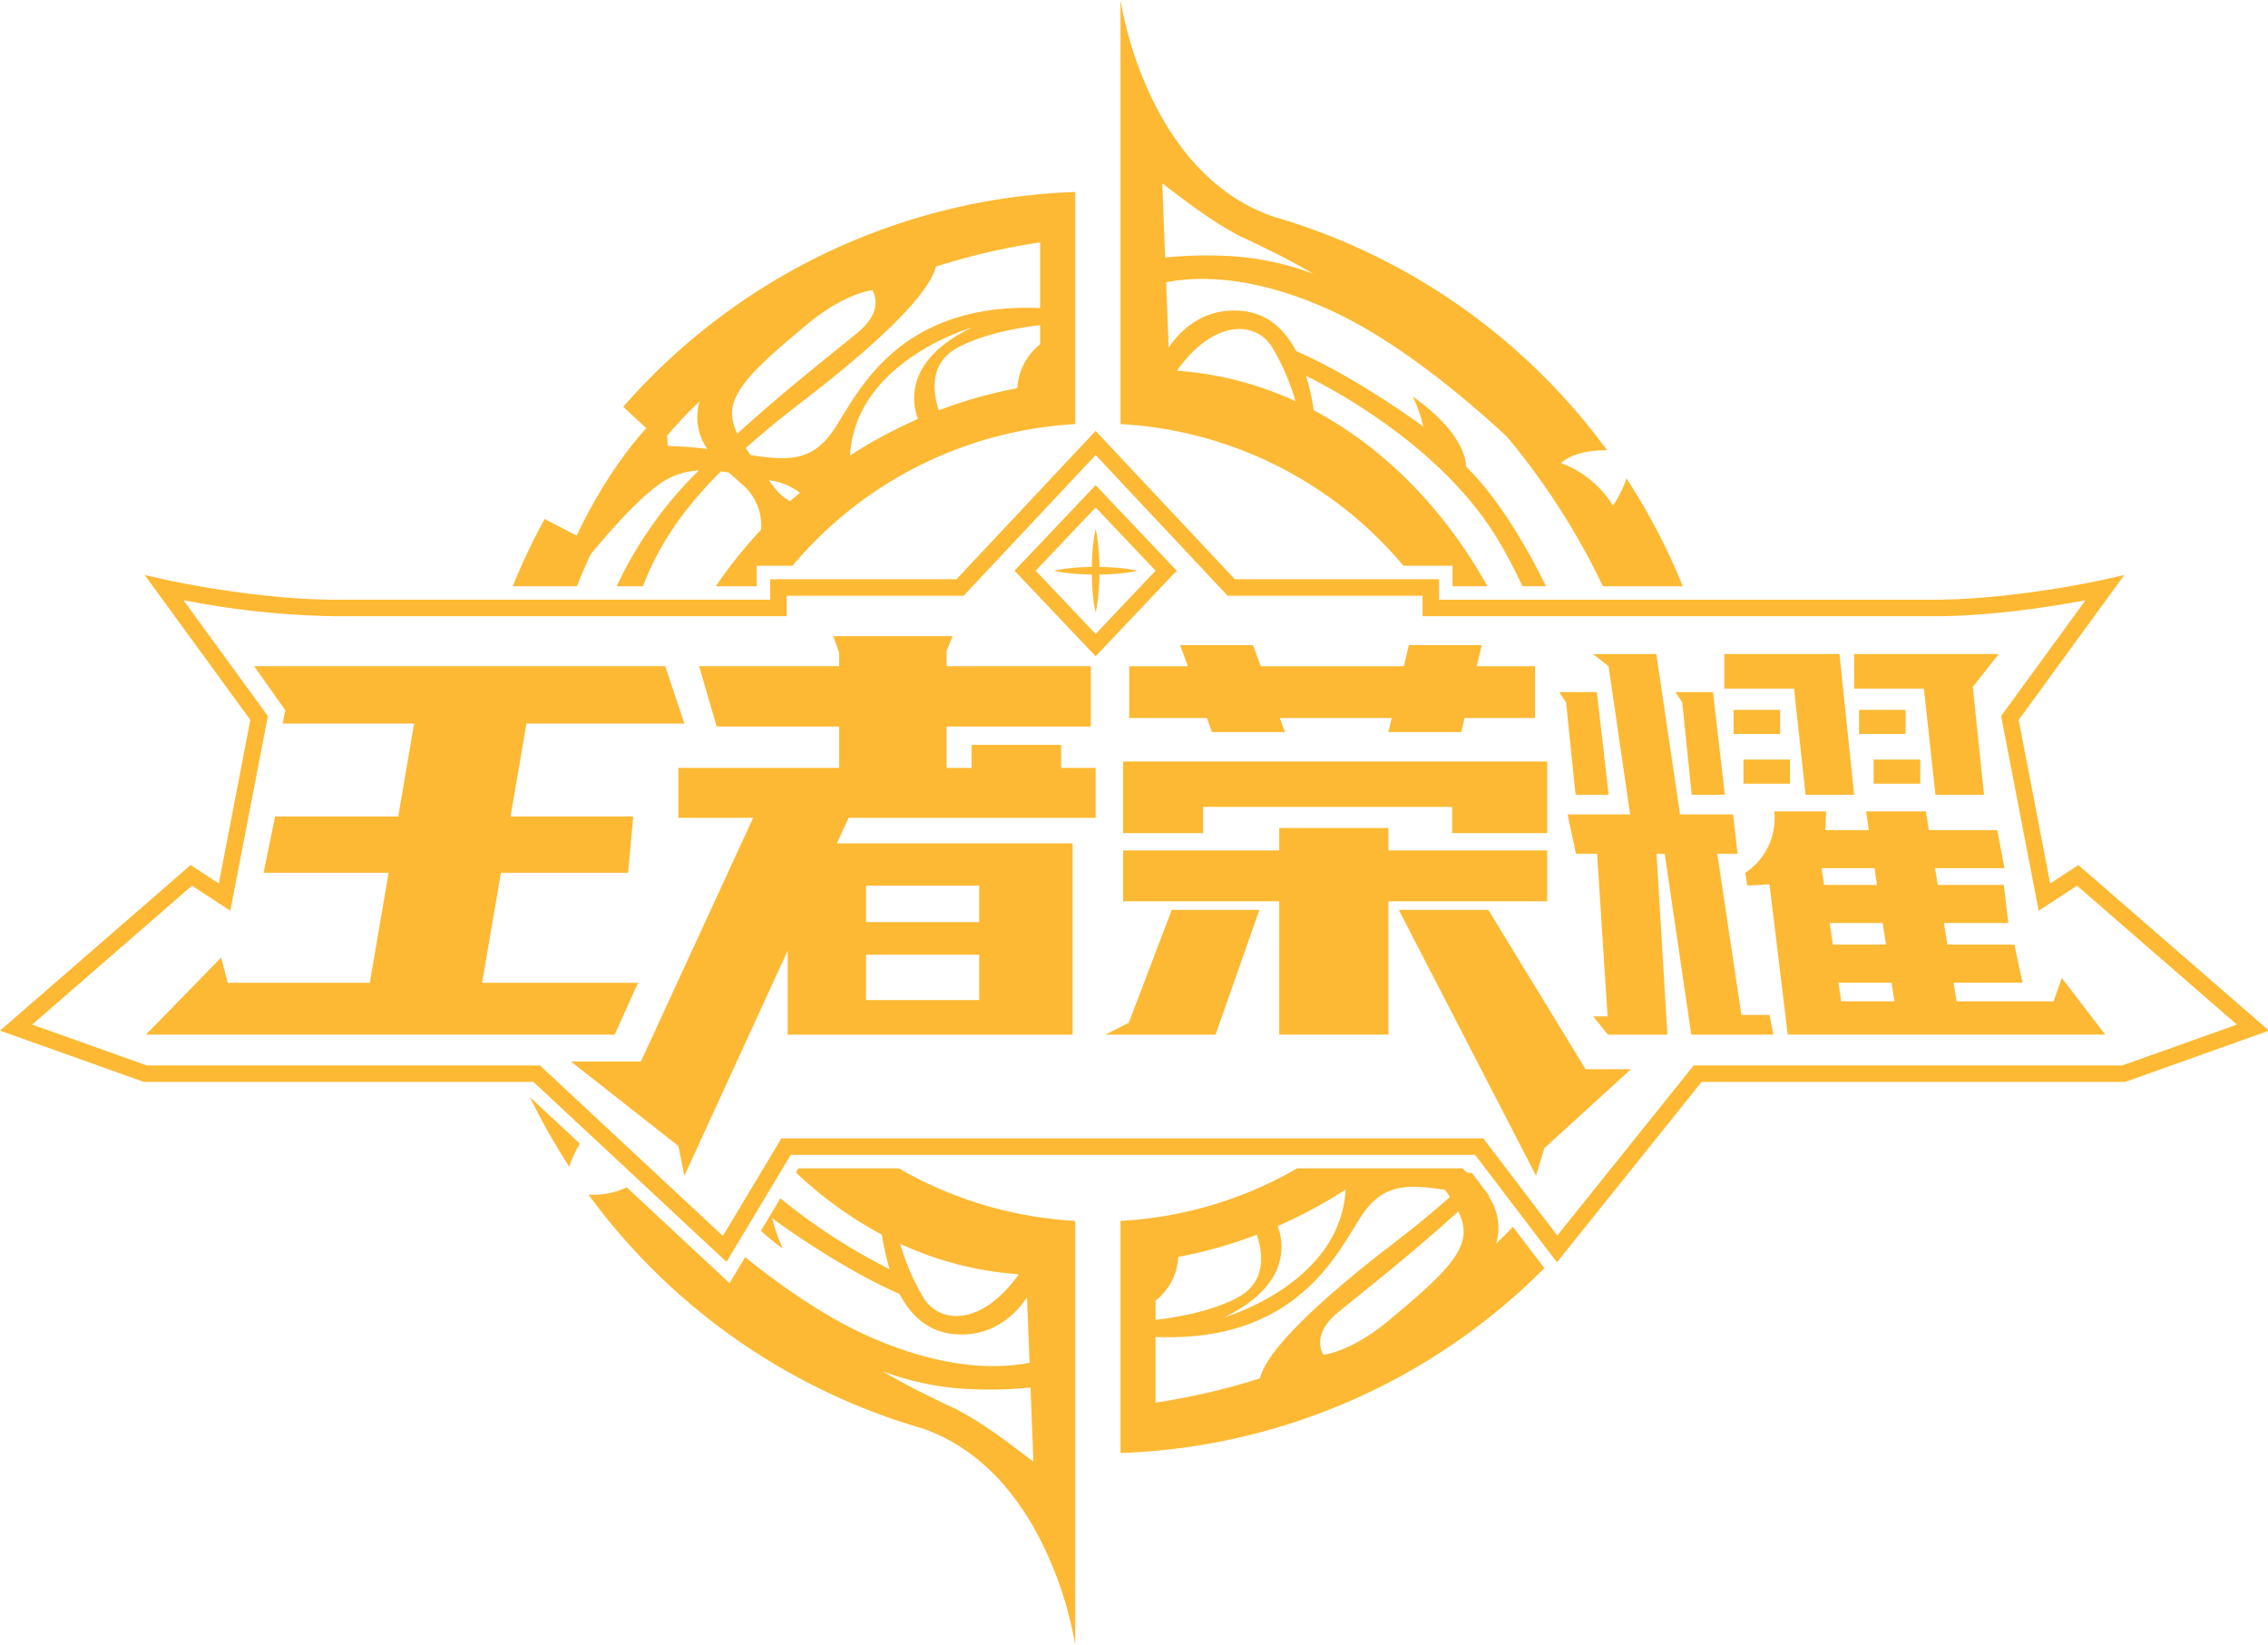 <?xml version="1.0" standalone="no"?><!DOCTYPE svg PUBLIC "-//W3C//DTD SVG 1.1//EN" "http://www.w3.org/Graphics/SVG/1.1/DTD/svg11.dtd"><svg t="1731401950924" class="icon" viewBox="0 0 1412 1024" version="1.1" xmlns="http://www.w3.org/2000/svg" p-id="46435" xmlns:xlink="http://www.w3.org/1999/xlink" width="66.188" height="48"><path d="M559.574 727.279h-62.498l-1.553 2.58a245.595 245.595 0 0 0 53.515 38.703 163.213 163.213 0 0 0 4.802 21.478 367.943 367.943 0 0 1-67.969-44.102l-12.136 20.235a137.132 137.132 0 0 0 13.642 10.99 100.34 100.34 0 0 1-6.594-18.778s41.378 30.652 79.269 47.088c6.952 13.307 17.894 24.129 35.597 25.133 22.815 1.338 36.648-12.543 43.744-22.983l1.601 40.662c-17.775 3.512-52.225 5.256-101.726-17.13-26.232-11.898-52.822-30.484-75.375-48.593l-9.7 16.174-64.003-59.631a49.215 49.215 0 0 1-23.771 4.563 392.969 392.969 0 0 0 207.585 145.422c40.017 13.713 63.883 47.423 77.716 77.716a233.33 233.33 0 0 1 17.679 57.194v-264.015a246.649 246.649 0 0 1-109.825-32.706z m15.577 80.893a143.678 143.678 0 0 1-14.717-33.925 210.586 210.586 0 0 0 73.822 18.969c-22.672 31.966-48.713 31.249-59.105 14.955z m19.327 68.566l-6.474-2.939-13.904-6.809c-8.529-4.253-16.747-8.768-24.822-13.45a177.251 177.251 0 0 0 51.986 11.037 258.735 258.735 0 0 0 40.303-0.884l1.792 46.133c-11.324-8.338-28.454-22.481-48.88-33.088zM354.395 726.209a66.602 66.602 0 0 1 6.649-14.265l-31.127-29.006a392.732 392.732 0 0 0 24.478 43.271zM388.016 253.219l14.37 13.352s-22.995 23.592-43.359 66.848l-19.963-10.347a388.272 388.272 0 0 0-19.829 41.856h39.921c2.676-6.761 5.567-13.4 8.648-19.97 12.28-14.862 29.003-33.71 42.334-43.314a45.617 45.617 0 0 1 24.942-8.816 411.264 411.264 0 0 0-7.908 8.097 248.701 248.701 0 0 0-43.242 64.003h16.341c9.915-25.847 25.085-48.116 48.57-71.502 1.648 0.189 3.273 0.454 4.898 0.738 3.679 3.299 7.311 6.309 10.321 9.198a33.284 33.284 0 0 1 9.747 26.401 282.296 282.296 0 0 0-28.143 35.165h25.42v-12.755h22.338a247.695 247.695 0 0 1 175.978-88.182V119.503a391.566 391.566 0 0 0-281.383 133.716z m27.665 24.414l-0.334-6.45q5.698-6.689 11.826-13.071a250.708 250.708 0 0 1 8.362-8.266 34.551 34.551 0 0 0 4.802 29.603 245.024 245.024 0 0 0-24.655-1.816z m43.361-7.69c-5.686-11.828-4.348-20.978 6.785-34.309 9.222-11.035 25.921-24.677 37.46-34.424 16.962-13.737 30.914-19.16 39.826-20.594 2.819 5.304 4.659 15.123-9.413 26.662-15.409 12.612-45.488 36.12-74.658 62.665z m32.993 41.926c-4.706-1.911-8.457-6.164-13.474-12.973a39.044 39.044 0 0 1 19.423 7.884c-1.959 1.672-3.966 3.347-5.949 5.089z m79.46-51.076a294.877 294.877 0 0 0-42.262 22.718c3.201-58.004 73.75-79.03 75.948-79.673-42.239 20.307-37.437 46.849-33.686 56.955z m76.044-46.47a37.542 37.542 0 0 0-14.167 27.283 283.753 283.753 0 0 0-48.88 13.833c-3.87-11.776-5.925-29.577 11.874-39.106 18.181-9.774 43.863-13.116 51.174-13.907z m0-22.55c-87.846-3.751-113.05 52.103-127.743 74.703-13.618 20.883-28.454 20.453-52.511 16.819-1.051-1.529-2.102-3.008-3.01-4.372 10.44-9.317 22.17-18.967 35.501-29.17 64.051-49.236 80.201-72.673 82.852-83.808a421.191 421.191 0 0 1 64.911-15.075zM827.722 192.847c41.808 18.969 84.597 54.97 110.422 78.958a442.807 442.807 0 0 1 59.798 93.123h49.716a392.135 392.135 0 0 0-35.071-67.154 67.744 67.744 0 0 1-8.362 16.936 64.371 64.371 0 0 0-32.372-26.444s7.717-8.362 28.693-7.958a392.976 392.976 0 0 0-207.585-145.396c-40.017-13.716-63.859-47.423-77.716-77.718A233.862 233.862 0 0 1 697.59 0v263.969a247.769 247.769 0 0 1 176.169 88.204h30.556v12.755h21.74c-25.897-46.465-63.119-85.621-108.105-109.512a160.494 160.494 0 0 0-4.826-21.48c21.573 10.751 85.48 46.016 119.047 101.32a295.443 295.443 0 0 1 15.624 29.672h14.693c-14.764-30.219-31.846-56.809-49.836-74.584 0 0 1.744-18.802-33.065-43.505a101.482 101.482 0 0 1 6.618 18.778s-41.402-30.678-79.293-47.088c-6.952-13.309-17.87-24.129-35.597-25.133-22.815-1.338-36.624 12.516-43.72 22.959l-1.601-40.638c17.751-3.514 52.225-5.256 101.726 17.13z m-35.884 22.98a144.12 144.12 0 0 1 14.693 33.925 210.586 210.586 0 0 0-73.822-18.967c22.696-31.966 48.713-31.249 59.129-14.958z m-66.44-55.519l-1.792-46.135c11.324 8.316 28.454 22.483 48.88 33.091l6.474 2.939 13.904 6.809c8.529 4.25 16.771 8.768 24.822 13.45a176.355 176.355 0 0 0-51.962-11.04 255.868 255.868 0 0 0-40.327 0.886zM941.895 763.641c-0.717 0.741-1.386 1.505-2.102 2.246-2.676 2.795-5.495 5.543-8.338 8.266a34.677 34.677 0 0 0-4.802-29.624 6.928 6.928 0 0 1 0.741 0.096l-10.87-14.287c-1.099-0.167-2.198-0.311-3.297-0.502-0.956-0.884-1.935-1.72-2.891-2.556h-102.729a246.46 246.46 0 0 1-110.016 32.73v144.466a391.101 391.101 0 0 0 263.895-115.081z m-146.425-0.43a297.677 297.677 0 0 0 42.286-22.744c-3.225 58.03-73.75 79.054-75.948 79.699 42.215-20.307 37.413-46.849 33.662-56.955z m-76.044 46.443a37.269 37.269 0 0 0 14.167-27.259 282.733 282.733 0 0 0 48.88-13.833c3.894 11.778 5.925 29.577-11.85 39.085-18.181 9.795-43.887 13.116-51.197 13.928z m64.935 48.378a418.713 418.713 0 0 1-64.935 15.075v-40.901c87.87 3.775 113.05-52.081 127.767-74.682 13.618-20.88 28.454-20.474 52.511-16.843 1.027 1.553 2.078 3.01 3.01 4.396-10.44 9.317-22.194 18.969-35.525 29.146-64.027 49.262-80.201 72.699-82.829 83.808z m116.801-69.665c-9.222 11.014-25.945 24.679-37.484 34.426-16.938 13.713-30.914 19.16-39.802 20.57-2.843-5.304-4.683-15.123 9.389-26.638 15.433-12.614 45.512-36.146 74.658-62.665 5.686 11.826 4.348 20.976-6.761 34.307z" fill="#fdb933" p-id="46436"></path><path d="M918.363 718.867H492.32l-40.01 66.655-120.21-112.047H89.547L0.01 641.553l118.657-103.073 17.567 11.467 19.612-101.791-65.78-90.232 13.336 3.013c2.322 0.514 56.561 12.378 105.685 12.378h270.408v-12.731h115.984l86.632-92.354 86.653 92.354h127.143v12.734h307.615c49.145 0 103.384-11.864 105.668-12.371l13.379-3.02-65.78 90.232 19.612 101.791 17.564-11.467 118.657 103.073-89.551 31.92H1059.37l-90.067 112.31z m-468.332 50.483l36.464-60.747h436.959l46.071 60.491 84.921-105.883h266.858l71.335-25.415-99.538-86.484-23.86 15.598-23.389-121.183 52.543-72.092-4.991 0.901c-22.815 4.128-56.926 9.047-89.874 9.047H885.633v-12.729h-121.321l-82.203-87.611-82.184 87.611h-110.159v12.734H209.076a527.504 527.504 0 0 1-89.848-9.047l-4.991-0.903 52.54 72.095-23.389 121.183-23.86-15.598-99.514 86.484 71.311 25.415h244.823z" fill="#fdb933" p-id="46437"></path><path d="M682.109 302.025l-50.481 53.231 50.481 53.252 50.505-53.252z m-37.317 53.231l37.317-39.35 37.341 39.35-37.341 39.372z" fill="#fdb933" p-id="46438"></path><path d="M680.759 337.409a119.728 119.728 0 0 0-0.733 8.323c-0.141 2.305-0.215 4.737-0.258 7.189a163.514 163.514 0 0 0-7.184 0.253 122.786 122.786 0 0 0-8.326 0.731 74.14 74.14 0 0 0-8.123 1.364 72.646 72.646 0 0 0 8.123 1.369c2.437 0.308 5.277 0.561 8.326 0.731 2.305 0.136 4.735 0.215 7.184 0.253 0.038 2.449 0.108 4.883 0.239 7.191 0.167 3.041 0.425 5.887 0.733 8.321a72.281 72.281 0 0 0 1.371 8.123 72.197 72.197 0 0 0 1.371-8.123c0.308-2.434 0.564-5.28 0.733-8.321 0.139-2.305 0.213-4.74 0.251-7.189a175.894 175.894 0 0 0 7.186-0.239 117.081 117.081 0 0 0 8.323-0.731 71.966 71.966 0 0 0 8.123-1.374 73.733 73.733 0 0 0-8.123-1.371 112.233 112.233 0 0 0-8.323-0.717 144.454 144.454 0 0 0-7.191-0.239 189.935 189.935 0 0 0-0.239-7.186 122.74 122.74 0 0 0-0.733-8.323 73.182 73.182 0 0 0-1.367-8.123 72.589 72.589 0 0 0-1.364 8.087zM391.058 543.307l3.182-35.043h-76.39l9.893-57.834h98.353l-11.945-35.736H158.222l19.411 27.445-1.694 8.29h81.875l-9.893 57.834H171.262l-7.167 35.043h77.835l-11.706 68.487H141.8l-4.131-15.741-46.837 47.994h291.862l14.535-32.252h-97.082l11.706-68.487z" fill="#fdb933" p-id="46439"></path><path d="M682.109 509.06v-31.058h-21.502v-14.334h-55.737v14.334h-15.529v-25.752h89.781V414.693h-89.781v-9.556l3.725-9.15h-74.3l3.691 10.345v8.362h-87.224l8.983 30.75 1.983 6.809h76.259v25.752h-100.149v31.058h46.587l-27.307 59.275-42.573 92.433h-43.6l66.894 52.559 3.799 18.515 43.194-94.153 21.095-45.965v52.32h177.387V524.995h-146.76l7.311-15.935z m-142.937 42.217h70.477v22.696h-70.477z m0 43.003h70.477v28.263h-70.477zM754.591 455.708h45.392l-3.22-8.758h69.665l-2.062 8.758h45.392l2.062-8.758h43.849v-32.252h-36.261l3.089-13.14h-45.392l-3.089 13.14h-89.112l-4.828-13.14h-45.392l4.828 13.14H703.028v32.252h48.34zM749.015 502.294h155.088v16.327h59.134v-44.599h-263.991v44.597h49.769z" fill="#fdb933" p-id="46440"></path><path d="M963.237 529.37h-98.866v-13.938h-67.966v13.938h-97.153v31.655h97.153v83.02h67.966v-83.02h98.871z" fill="#fdb933" p-id="46441"></path><path d="M702.732 636.688l-14.638 7.358h68.685l27.278-77.644h-54.552zM987.127 665.548l-60.524-99.146h-55.746l85.449 165.44 5.179-17.12 53.907-49.174zM1001.517 494.728l-7.358-63.907h-23.475l4.3 6.271 5.93 57.636zM1053.233 494.728h20.606l-7.354-63.907h-23.47l4.288 6.271z" fill="#fdb933" p-id="46442"></path><path d="M1069.148 531.46h12.65l-2.819-24.488h-33.022l-14.764-99.843h-39.419l9.688 7.566 13.419 92.277h-38.925l5.208 24.488h13.14l6.551 101.239h-8.959l9.155 11.348h37.03l-6.747-112.587h5.077l16.547 112.587h51.126l-2.403-12.244h-17.517zM1124.101 494.728h30.26l-9.16-87.6h-71.696v21.502h43.423zM1204.952 494.728h30.26l-7.017-67.149 16.155-20.45h-89.986v21.502h43.423z" fill="#fdb933" p-id="46443"></path><path d="M1079.302 441.87h28.967v15.03h-28.967zM1085.451 472.828h28.967v15.032h-28.967zM1157.393 441.87h28.967v15.03h-28.967zM1166.502 472.828h28.967v15.032h-28.967zM1283.65 608.806l-5.163 14.525h-60.348l-1.887-11.635h42.931l-5.065-23.699h-41.713l-2.174-13.427h40.088l-2.771-23.699h-41.14l-1.696-10.443h43.218l-4.444-23.699h-42.621l-1.887-11.656h-37.222l1.744 11.656h-27.044l0.406-11.656h-32.252a40.614 40.614 0 0 1-18.061 38.225l1.314 7.979 13.785-0.812 11.348 93.579h197.694z m-149.555-68.377h32.945l1.553 10.443h-32.969z m5.017 34.142h33.017l2.007 13.427h-33.041z m7.167 48.761l-1.696-11.635h33.088l1.744 11.635z" fill="#fdb933" p-id="46444"></path></svg>